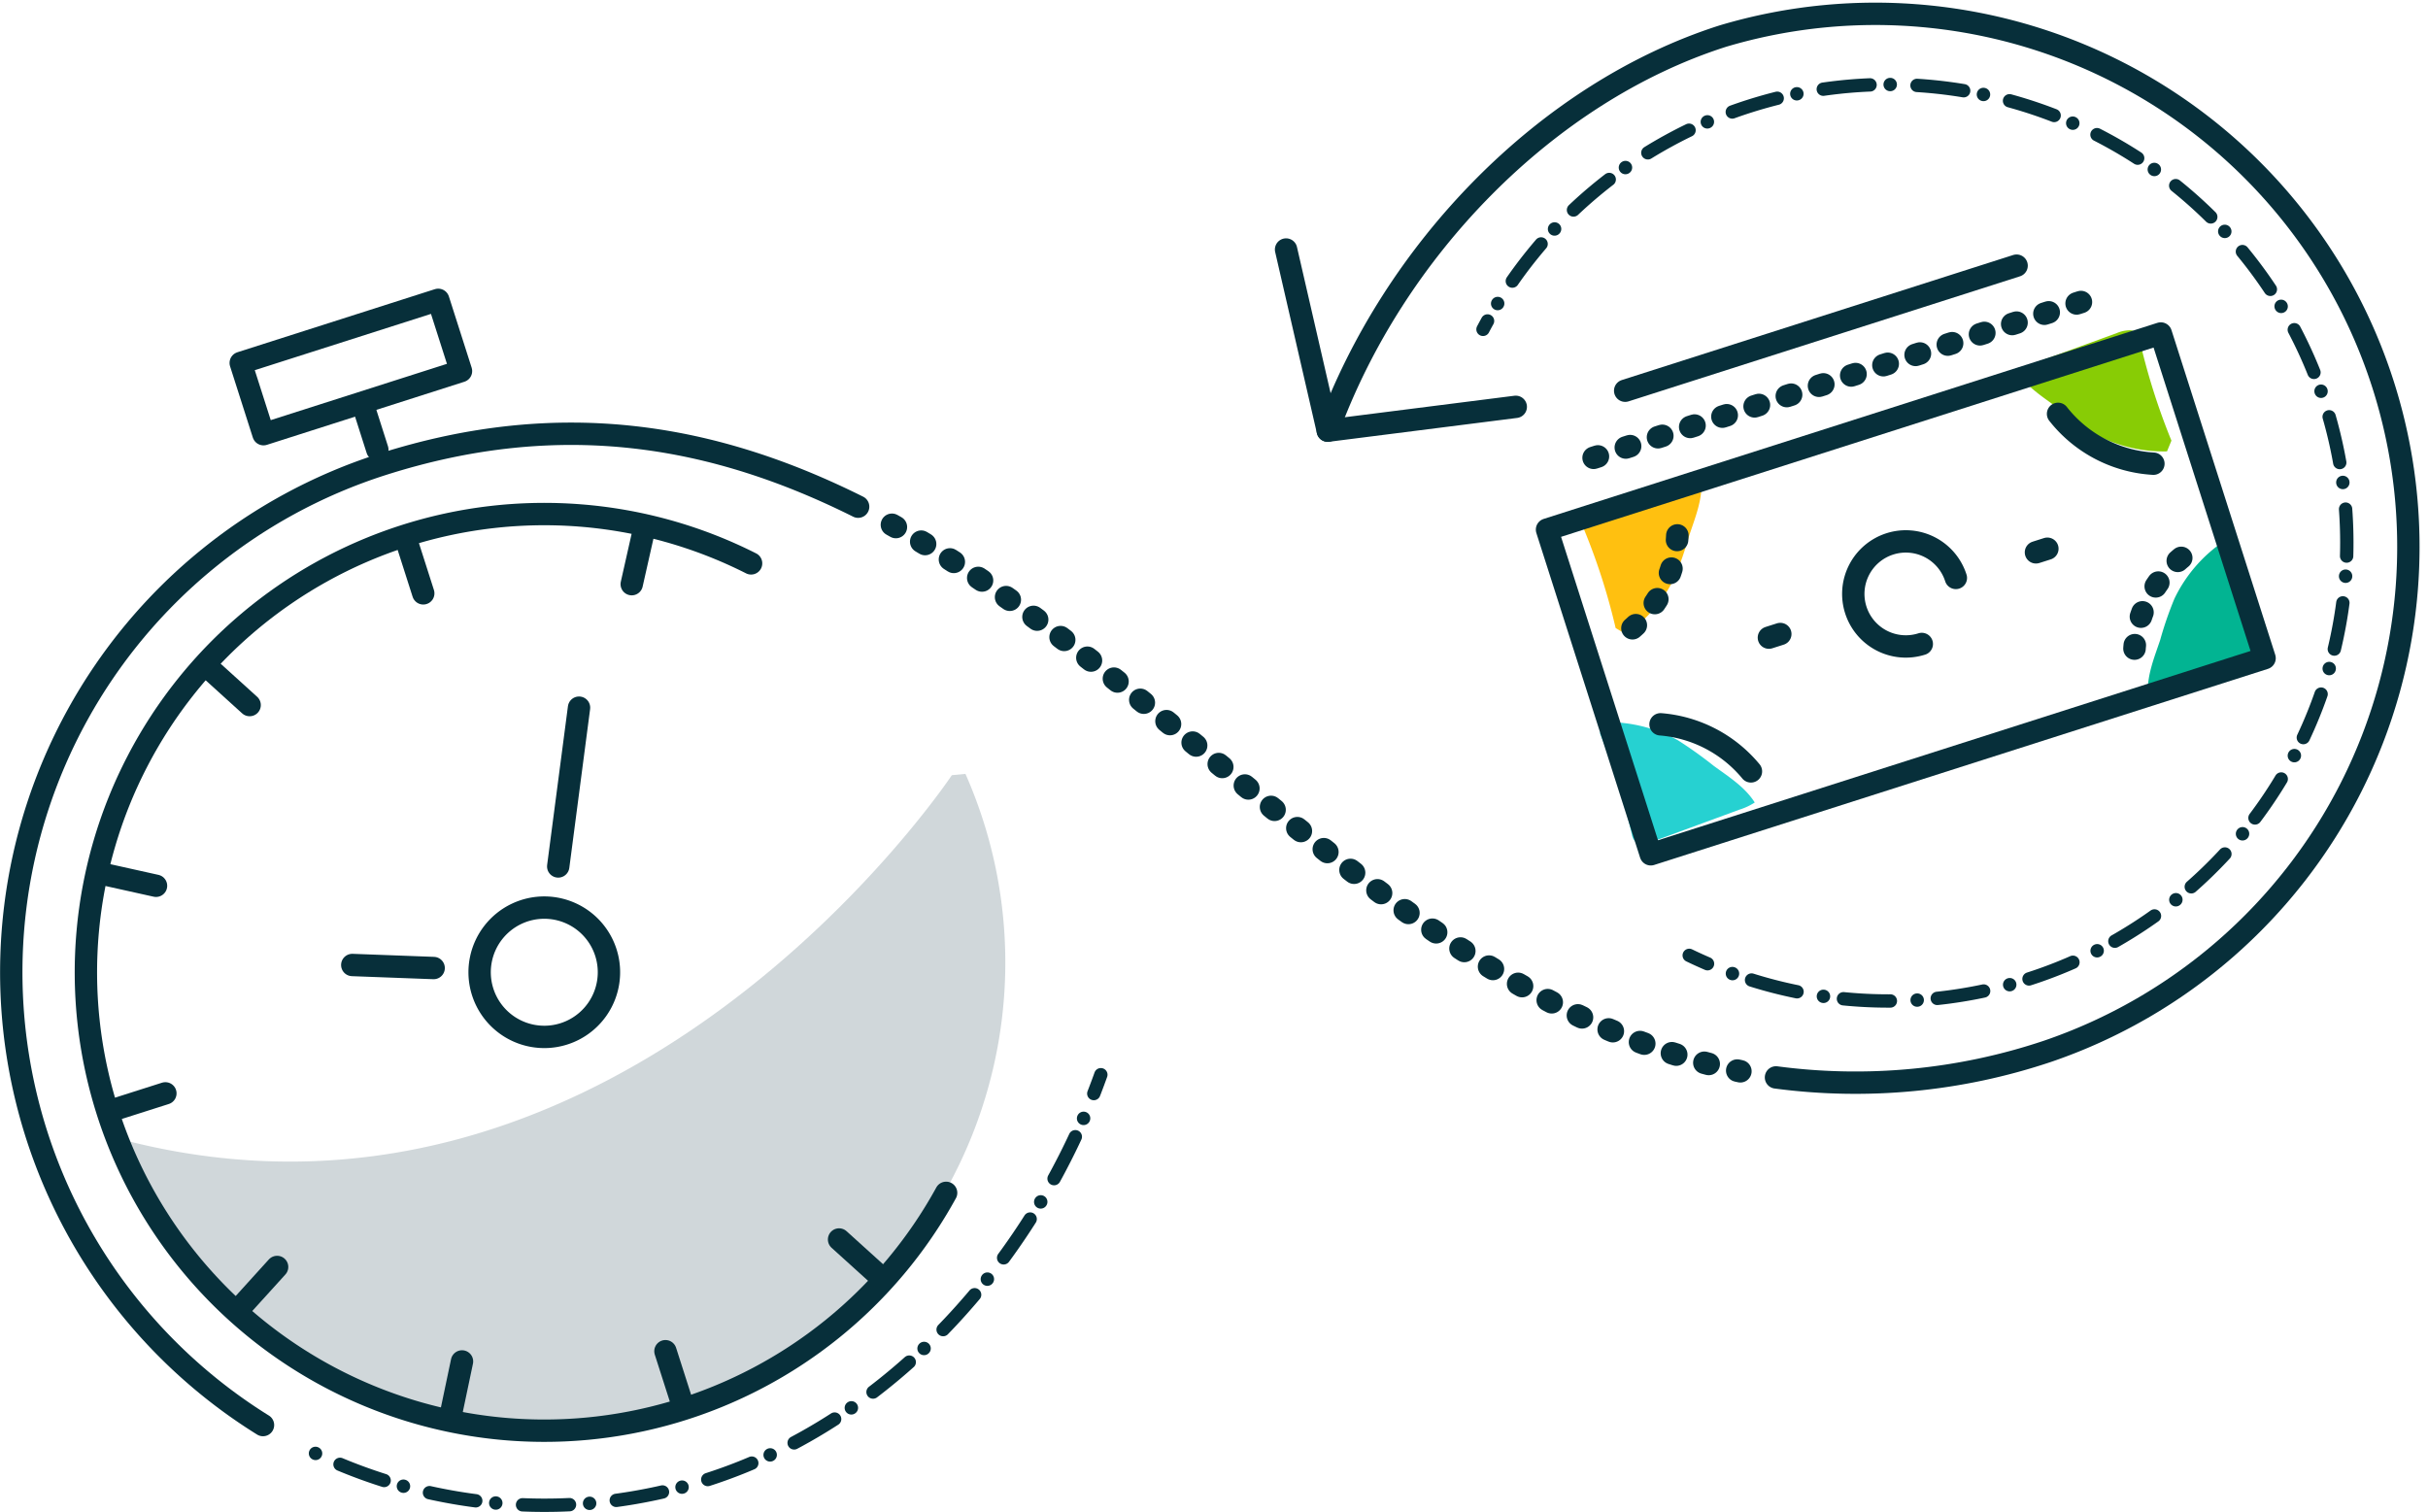 <svg xmlns="http://www.w3.org/2000/svg" viewBox="0 0 280.11 174.47">
  <defs>
    <style>
      .cls-1 {
        fill: #072f3a;
        opacity: 0.19;
        isolation: isolate;
      }

      .cls-2 {
        fill: #26d1d1;
      }

      .cls-3 {
        fill: #ffc010;
      }

      .cls-4 {
        fill: #02b492;
      }

      .cls-5 {
        fill: #88cc05;
      }

      .cls-6, .cls-7, .cls-8, .cls-9 {
        fill: none;
        stroke: #072f3a;
        stroke-linecap: round;
        stroke-linejoin: round;
      }

      .cls-6 {
        stroke-width: 2.58px;
      }

      .cls-7 {
        stroke-width: 2.6px;
        stroke-dasharray: 0.52 3.38;
      }

      .cls-8 {
        stroke-width: 1.54px;
        stroke-dasharray: 2.32 3.09 0.01;
      }

      .cls-9 {
        stroke-width: 2.58px;
      }
    </style>
  </defs>
  <title>Manufacturers-Lead</title>
  <g id="Layer_2" data-name="Layer 2">
    <g id="Layer_1-2" data-name="Layer 1">
      <g id="Group_10725" data-name="Group 10725">
        <path id="Path_11525" data-name="Path 11525" class="cls-1" d="M109.81,89.44l1.57-.15a53.76,53.76,0,0,1-98.32,43.52c-.26-.6-.52-1.2-.76-1.81C71.05,147.75,109.81,89.44,109.81,89.44Z"/>
        <path id="Path_11526" data-name="Path 11526" class="cls-2" d="M185.12,83.32a16.82,16.82,0,0,1,8.47,2.1,48.58,48.58,0,0,1,4.1,2.93c1.72,1.26,3.6,2.43,4.75,4.24a7,7,0,0,1-1.75.82L190.93,97a4.05,4.05,0,0,1-1.64.34,1,1,0,0,1-.57-.19,1.45,1.45,0,0,1-.45-.85,74.83,74.83,0,0,0-3.69-11.69"/>
        <path id="Path_11527" data-name="Path 11527" class="cls-3" d="M187.55,73.16a16.59,16.59,0,0,0,5.68-6.61,44.63,44.63,0,0,0,1.65-4.76c.66-2,1.52-4.08,1.41-6.21a6.78,6.78,0,0,0-1.9.34l-10,2.76a4,4,0,0,0-1.54.68,1.07,1.07,0,0,0-.36.48,1.48,1.48,0,0,0,.13.95,73.52,73.52,0,0,1,3.77,11.67"/>
        <path id="Path_11528" data-name="Path 11528" class="cls-4" d="M256.53,62.47a16.69,16.69,0,0,0-5.68,6.62,41.77,41.77,0,0,0-1.64,4.76c-.67,2-1.53,4.07-1.42,6.21a7.15,7.15,0,0,0,1.9-.34l10-2.77a4,4,0,0,0,1.54-.67,1.05,1.05,0,0,0,.35-.48,1.48,1.48,0,0,0-.13-1,74.9,74.9,0,0,1-3.77-11.67"/>
        <path id="Path_11529" data-name="Path 11529" class="cls-5" d="M250,52.08A16.81,16.81,0,0,1,241.5,50a45.55,45.55,0,0,1-4.1-2.93c-1.72-1.27-3.6-2.44-4.75-4.24a7.1,7.1,0,0,1,1.74-.82l9.77-3.56a3.89,3.89,0,0,1,1.64-.34,1.08,1.08,0,0,1,.57.19,1.45,1.45,0,0,1,.45.85,74.83,74.83,0,0,0,3.69,11.69"/>
        <path id="Path_11530" data-name="Path 11530" class="cls-6" d="M204.89,124.31a69.63,69.63,0,0,0,31.29-3A61.5,61.5,0,0,0,198.74,4.17c-20.46,6.54-38,24.8-45.56,45.52l-4.81-20.9"/>
        <path id="Path_11531" data-name="Path 11531" class="cls-7" d="M102.9,60.55c33.34,18.48,60.88,55.56,97.88,63.05"/>
        <path id="Path_11532" data-name="Path 11532" class="cls-6" d="M30.34,164.42A61.51,61.51,0,0,1,44.08,53.59C65,46.91,82.7,50.32,99,58.46"/>
        <path id="Path_11533" data-name="Path 11533" class="cls-8" d="M127,124c-7.5,21-24,39.89-45.45,46.74a61.28,61.28,0,0,1-45.63-3.28"/>
        <line id="Line_692" data-name="Line 692" class="cls-6" x1="153.18" y1="49.69" x2="174.87" y2="46.94"/>
        <path id="Path_11534" data-name="Path 11534" class="cls-6" d="M109.15,137.63A52.88,52.88,0,1,1,86.65,65"/>
        <path id="Path_11535" data-name="Path 11535" class="cls-8" d="M194.88,110.23A52.87,52.87,0,1,0,171.09,38"/>
        <path id="Path_11536" data-name="Path 11536" class="cls-6" d="M69.9,109.91a7.46,7.46,0,1,1-3.74-4.39A7.45,7.45,0,0,1,69.9,109.91Z"/>
        <line id="Line_693" data-name="Line 693" class="cls-6" x1="78.71" y1="161.96" x2="76.77" y2="155.9"/>
        <line id="Line_694" data-name="Line 694" class="cls-6" x1="13.02" y1="128.08" x2="19.08" y2="126.15"/>
        <line id="Line_695" data-name="Line 695" class="cls-6" x1="46.89" y1="62.39" x2="48.83" y2="68.46"/>
        <line id="Line_696" data-name="Line 696" class="cls-6" x1="41.89" y1="46.74" x2="43.53" y2="51.88"/>
        <line id="Line_697" data-name="Line 697" class="cls-6" x1="101.52" y1="147.28" x2="96.8" y2="143.01"/>
        <line id="Line_698" data-name="Line 698" class="cls-6" x1="27.7" y1="150.89" x2="31.97" y2="146.18"/>
        <line id="Line_699" data-name="Line 699" class="cls-6" x1="24.08" y1="77.07" x2="28.8" y2="81.35"/>
        <line id="Line_700" data-name="Line 700" class="cls-6" x1="11.79" y1="100.82" x2="18" y2="102.2"/>
        <line id="Line_701" data-name="Line 701" class="cls-6" x1="51.99" y1="163.31" x2="53.3" y2="157.08"/>
        <line id="Line_702" data-name="Line 702" class="cls-6" x1="74.28" y1="61.19" x2="72.88" y2="67.4"/>
        <line id="Line_703" data-name="Line 703" class="cls-6" x1="66.8" y1="81.65" x2="64.4" y2="99.97"/>
        <line id="Line_704" data-name="Line 704" class="cls-6" x1="50.03" y1="111.69" x2="40.64" y2="111.34"/>
        <rect id="Rectangle_413" data-name="Rectangle 413" class="cls-9" x="28.52" y="38.03" width="23.92" height="8.63" transform="translate(-10.97 14.33) rotate(-17.72)"/>
        <g id="Group_10724" data-name="Group 10724">
          <rect id="Rectangle_414" data-name="Rectangle 414" class="cls-9" x="182.7" y="48.86" width="74.34" height="39.33" transform="translate(-10.43 70.17) rotate(-17.72)"/>
          <line id="Line_705" data-name="Line 705" class="cls-7" x1="183.85" y1="52.82" x2="240.1" y2="34.84"/>
          <line id="Line_706" data-name="Line 706" class="cls-6" x1="187.49" y1="45.08" x2="232.65" y2="30.65"/>
          <path id="Path_11537" data-name="Path 11537" class="cls-6" d="M221.71,74.3a6.06,6.06,0,1,1,3.93-7.62"/>
          <path id="Path_11538" data-name="Path 11538" class="cls-7" d="M193.51,61.78a15.13,15.13,0,0,1-5.6,11.06"/>
          <path id="Path_11539" data-name="Path 11539" class="cls-6" d="M191.57,83.57A15.1,15.1,0,0,1,202,89"/>
          <path id="Path_11540" data-name="Path 11540" class="cls-6" d="M237.43,47.75a15.08,15.08,0,0,0,11,5.75"/>
          <path id="Path_11541" data-name="Path 11541" class="cls-7" d="M251.64,64.37a15.07,15.07,0,0,0-5.39,10.46"/>
          <line id="Line_707" data-name="Line 707" class="cls-6" x1="204.07" y1="73.57" x2="205.39" y2="73.15"/>
          <line id="Line_708" data-name="Line 708" class="cls-6" x1="234.88" y1="63.73" x2="236.2" y2="63.31"/>
        </g>
      </g>
    </g>
  </g>
</svg>
